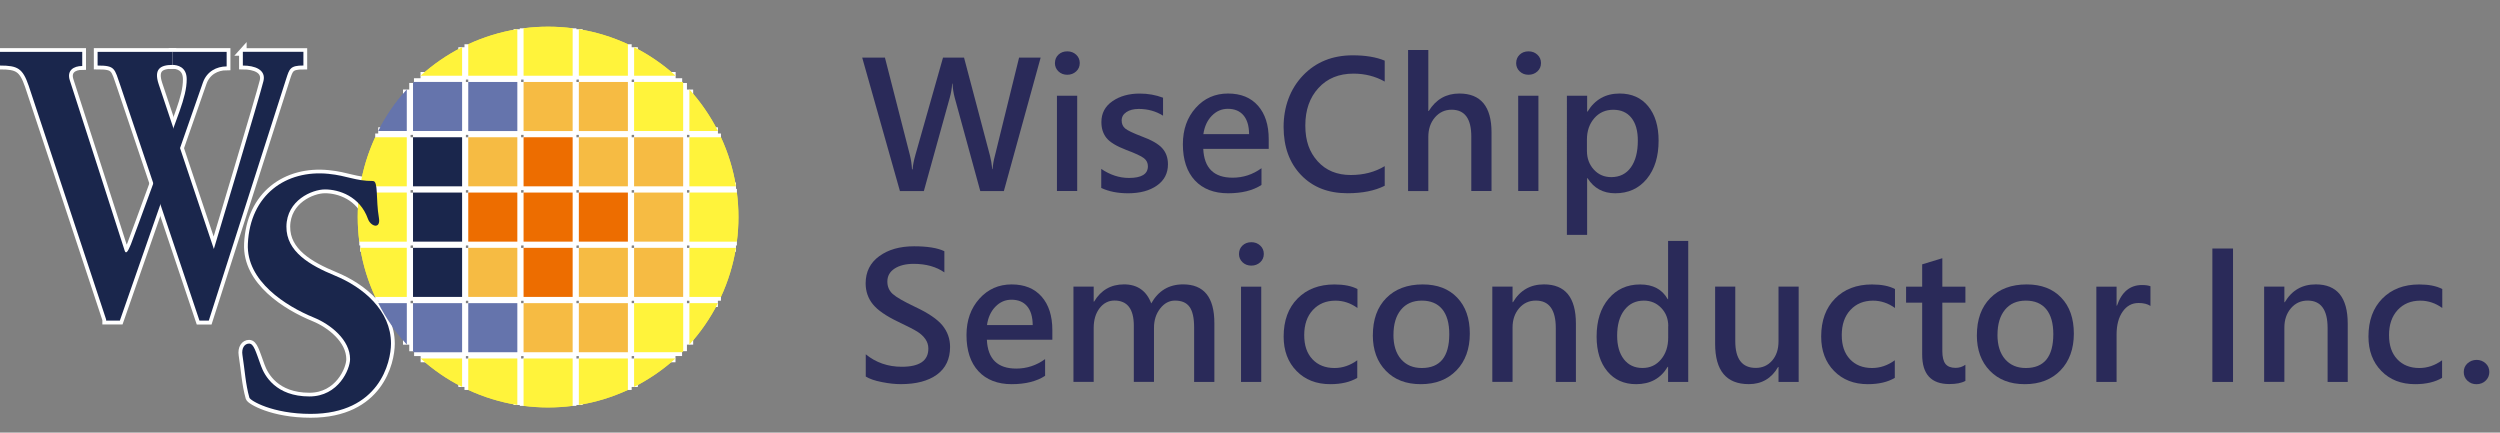 <?xml version="1.0" encoding="UTF-8"?><svg id="_層_1" xmlns="http://www.w3.org/2000/svg" viewBox="0 0 662.14 114.57"><rect x="0" y="0" width="662.14" height="114.57" fill="#808080" stroke="none"/><g><path d="M275.62,15.26l-9.74,35.34h-6.25l-6.77-24.73c-.32-1.17-.51-2.41-.57-3.72h-.09c-.12,1.38-.33,2.62-.64,3.7l-6.87,24.75h-6.34l-9.99-35.34h6.02l6.62,25.85c.29,1.14,.47,2.39,.55,3.74h.16c.06-1,.3-2.27,.73-3.79l7.32-25.8h5.57l6.89,26.05c.24,.94,.44,2.11,.59,3.49h.09c.06-1.13,.27-2.33,.62-3.61l6.39-25.94h5.73Z" style="fill:#2a2a59;"/><path d="M279.41,16.7c0-.9,.31-1.64,.92-2.22s1.4-.88,2.34-.88,1.71,.29,2.35,.88,.96,1.33,.96,2.22-.32,1.64-.96,2.22-1.42,.88-2.35,.88-1.7-.3-2.33-.89c-.62-.59-.94-1.33-.94-2.21Zm.53,33.9V25.36h5.36v25.23h-5.36Z" style="fill:#2a2a59;"/><path d="M291.66,44.73c2.36,1.6,4.81,2.4,7.35,2.4,3.35,0,5.02-1.03,5.02-3.1,0-.87-.35-1.58-1.05-2.13s-2.27-1.29-4.72-2.2c-2.57-.99-4.3-2.04-5.2-3.16-.9-1.12-1.35-2.52-1.35-4.21,0-2.33,.97-4.17,2.92-5.52,1.95-1.35,4.36-2.03,7.23-2.03,2.2,0,4.27,.37,6.18,1.1v4.75c-1.92-1.19-4.06-1.78-6.43-1.78-1.35,0-2.45,.28-3.28,.84-.84,.56-1.25,1.3-1.25,2.21s.31,1.6,.92,2.12c.62,.52,2.03,1.2,4.25,2.05,2.74,1,4.6,2.07,5.6,3.21,1,1.13,1.49,2.54,1.49,4.23,0,2.39-.97,4.26-2.92,5.63-1.95,1.37-4.5,2.05-7.66,2.05-2.71,0-5.07-.47-7.09-1.41v-5.04Z" style="fill:#2a2a59;"/><path d="M336.03,39.42h-17.34c.23,5.09,2.82,7.64,7.78,7.64,2.8,0,5.35-.84,7.64-2.51v4.43c-2.25,1.47-5.21,2.21-8.87,2.21s-6.67-1.14-8.78-3.42c-2.11-2.28-3.17-5.47-3.17-9.58,0-3.89,1.14-7.1,3.41-9.63s5.12-3.79,8.54-3.79,6.06,1.08,7.95,3.23c1.89,2.15,2.84,5.11,2.84,8.88v2.53Zm-5.2-3.9c-.02-2.16-.51-3.82-1.48-4.97s-2.36-1.73-4.15-1.73c-1.63,0-3.04,.61-4.24,1.84-1.2,1.22-1.95,2.85-2.24,4.87h12.11Z" style="fill:#2a2a59;"/><path d="M366.75,49.2c-2.62,1.32-5.91,1.98-9.88,1.98-5.11,0-9.2-1.61-12.28-4.83s-4.62-7.46-4.62-12.74,1.71-10.04,5.12-13.61c3.41-3.57,7.81-5.35,13.2-5.35,3.39,0,6.21,.47,8.46,1.41v5.54c-2.49-1.4-5.25-2.1-8.28-2.1-3.85,0-6.94,1.26-9.26,3.8-2.33,2.53-3.49,5.84-3.49,9.93s1.09,7.07,3.27,9.49c2.18,2.42,5.11,3.63,8.77,3.63,3.41,0,6.4-.78,8.99-2.35v5.18Z" style="fill:#2a2a59;"/><path d="M395.04,50.59h-5.36v-14.46c0-4.71-1.74-7.07-5.22-7.07-1.76,0-3.23,.68-4.4,2.03-1.17,1.35-1.76,3.08-1.76,5.18v14.33h-5.36V13.25h5.36V29.4h.11c1.92-3.09,4.61-4.63,8.1-4.63,5.69,0,8.53,3.44,8.53,10.31v15.51Z" style="fill:#2a2a59;"/><path d="M401.57,16.7c0-.9,.31-1.64,.92-2.22s1.4-.88,2.34-.88,1.71,.29,2.35,.88,.96,1.33,.96,2.22-.32,1.64-.96,2.22-1.42,.88-2.35,.88-1.7-.3-2.33-.89c-.62-.59-.94-1.33-.94-2.21Zm.53,33.9V25.36h5.36v25.23h-5.36Z" style="fill:#2a2a59;"/><path d="M420.36,47.2v15.01h-5.36V25.36h5.36v4.2h.11c1.95-3.19,4.78-4.79,8.49-4.79,3.21,0,5.73,1.12,7.57,3.37s2.76,5.28,2.76,9.11c0,4.21-1.04,7.59-3.13,10.13s-4.87,3.81-8.37,3.81c-3.19,0-5.63-1.33-7.32-3.99h-.11Zm-.05-7.23c0,1.96,.61,3.61,1.82,4.94,1.22,1.33,2.75,2,4.61,2,2.24,0,3.97-.86,5.2-2.57,1.23-1.71,1.85-4.08,1.85-7.11,0-2.6-.57-4.61-1.71-6.03-1.14-1.42-2.74-2.13-4.79-2.13s-3.73,.74-5.03,2.24c-1.3,1.49-1.95,3.38-1.95,5.66v3.01Z" style="fill:#2a2a59;"/><path d="M229.29,93.83c2.71,2.21,5.89,3.31,9.56,3.31,4.68,0,7.03-1.6,7.03-4.81,0-.93-.26-1.76-.78-2.51-.52-.74-1.21-1.4-2.09-1.95-.88-.56-2.6-1.45-5.19-2.68-3.18-1.52-5.4-3.06-6.66-4.63-1.26-1.57-1.89-3.41-1.89-5.52,0-3.04,1.2-5.44,3.6-7.19,2.4-1.75,5.47-2.62,9.22-2.62,3.54,0,6.22,.43,8.03,1.3v5.61c-2.17-1.51-4.89-2.26-8.14-2.26-2.08,0-3.76,.42-5.04,1.25-1.28,.84-1.92,1.98-1.92,3.45,0,1.32,.47,2.41,1.4,3.26,.93,.85,2.91,1.99,5.92,3.42,3.51,1.64,5.94,3.29,7.28,4.94,1.34,1.65,2.01,3.55,2.01,5.69,0,3.19-1.16,5.63-3.47,7.32-2.31,1.69-5.51,2.53-9.6,2.53-1.51,0-3.18-.18-5.02-.55-1.84-.36-3.26-.85-4.24-1.46v-5.91Z" style="fill:#2a2a59;"/><path d="M278.72,89.98h-17.34c.23,5.09,2.82,7.64,7.78,7.64,2.8,0,5.35-.84,7.64-2.51v4.43c-2.25,1.47-5.21,2.21-8.87,2.21s-6.67-1.14-8.78-3.42c-2.11-2.28-3.17-5.47-3.17-9.58,0-3.89,1.14-7.1,3.41-9.63s5.12-3.79,8.54-3.79,6.06,1.08,7.95,3.23c1.89,2.15,2.84,5.11,2.84,8.88v2.53Zm-5.2-3.9c-.02-2.16-.51-3.82-1.48-4.97s-2.36-1.73-4.15-1.73c-1.63,0-3.04,.61-4.24,1.84-1.2,1.22-1.95,2.85-2.24,4.87h12.11Z" style="fill:#2a2a59;"/><path d="M321.63,101.15h-5.36v-14.46c0-2.49-.4-4.29-1.21-5.41s-2.09-1.67-3.86-1.67c-1.52,0-2.83,.7-3.92,2.1-1.1,1.4-1.64,3.11-1.64,5.13v14.3h-5.34v-14.83c0-4.47-1.71-6.71-5.13-6.71-1.58,0-2.89,.68-3.94,2.03-1.04,1.35-1.56,3.1-1.56,5.25v14.26h-5.36v-25.23h5.36v3.97h.11c1.81-3.04,4.46-4.56,7.94-4.56s5.94,1.68,7.19,5.04c1.89-3.36,4.7-5.04,8.44-5.04,5.52,0,8.28,3.42,8.28,10.24v15.58Z" style="fill:#2a2a59;"/><path d="M328.16,67.25c0-.9,.31-1.64,.92-2.22s1.4-.88,2.34-.88,1.71,.29,2.35,.88,.96,1.33,.96,2.22-.32,1.64-.96,2.22-1.42,.88-2.35,.88-1.7-.3-2.33-.89c-.62-.59-.94-1.33-.94-2.21Zm.53,33.9v-25.23h5.36v25.23h-5.36Z" style="fill:#2a2a59;"/><path d="M359.48,100.08c-1.86,1.11-4.24,1.67-7.14,1.67-3.68,0-6.66-1.16-8.94-3.49-2.28-2.33-3.42-5.37-3.42-9.12,0-4.21,1.22-7.57,3.67-10.06,2.45-2.49,5.71-3.74,9.79-3.74,2.51,0,4.54,.4,6.09,1.21v5.02c-1.8-1.29-3.73-1.94-5.82-1.94-2.46,0-4.46,.82-5.99,2.47-1.53,1.65-2.29,3.87-2.29,6.65s.73,4.85,2.18,6.4c1.45,1.54,3.4,2.32,5.85,2.32,2.13,0,4.14-.68,6.02-2.05v4.68Z" style="fill:#2a2a59;"/><path d="M363.61,88.77c0-4.15,1.18-7.43,3.55-9.83s5.58-3.61,9.66-3.61c3.85,0,6.89,1.16,9.12,3.49,2.24,2.33,3.35,5.51,3.35,9.54s-1.18,7.31-3.54,9.74c-2.36,2.43-5.51,3.65-9.44,3.65s-6.95-1.18-9.25-3.54c-2.3-2.36-3.46-5.5-3.46-9.44Zm5.45-.11c0,2.77,.67,4.93,2.02,6.48,1.35,1.55,3.17,2.33,5.49,2.33,4.85,0,7.28-2.99,7.28-8.97,0-2.89-.62-5.09-1.87-6.61-1.25-1.51-3.05-2.27-5.41-2.27s-4.2,.81-5.52,2.42-1.98,3.82-1.98,6.62Z" style="fill:#2a2a59;"/><path d="M417.4,101.15h-5.34v-14.26c0-4.85-1.77-7.28-5.29-7.28-1.78,0-3.25,.67-4.41,2.02-1.16,1.35-1.75,3.05-1.75,5.12v14.39h-5.36v-25.23h5.36v4.13h.11c1.87-3.15,4.61-4.72,8.21-4.72,5.64,0,8.46,3.47,8.46,10.4v15.42Z" style="fill:#2a2a59;"/><path d="M447.14,101.15h-5.34v-3.99h-.11c-1.82,3.06-4.61,4.59-8.35,4.59-3.19,0-5.74-1.14-7.63-3.41-1.89-2.27-2.84-5.34-2.84-9.2,0-4.18,1.06-7.53,3.19-10.04s4.9-3.76,8.33-3.76,5.85,1.29,7.3,3.88h.11v-15.4h5.34v37.34Zm-5.29-14.78c0-1.92-.62-3.52-1.86-4.81-1.24-1.29-2.77-1.94-4.6-1.94-2.16,0-3.88,.83-5.16,2.49s-1.92,3.92-1.92,6.8c0,2.65,.6,4.73,1.8,6.26,1.2,1.53,2.84,2.29,4.9,2.29s3.65-.76,4.92-2.27c1.27-1.51,1.9-3.43,1.9-5.74v-3.08Z" style="fill:#2a2a59;"/><path d="M476.39,101.15h-5.34v-3.95h-.11c-1.75,3.03-4.33,4.54-7.76,4.54-5.95,0-8.92-3.57-8.92-10.7v-15.13h5.34v14.46c0,4.71,1.81,7.07,5.43,7.07,1.76,0,3.21-.65,4.33-1.94,1.13-1.29,1.69-2.99,1.69-5.09v-14.51h5.34v25.23Z" style="fill:#2a2a59;"/><path d="M501.85,100.08c-1.86,1.11-4.24,1.67-7.14,1.67-3.68,0-6.66-1.16-8.94-3.49-2.28-2.33-3.42-5.37-3.42-9.12,0-4.21,1.22-7.57,3.67-10.06,2.45-2.49,5.71-3.74,9.79-3.74,2.51,0,4.54,.4,6.09,1.21v5.02c-1.8-1.29-3.73-1.94-5.82-1.94-2.46,0-4.46,.82-5.99,2.47-1.53,1.65-2.29,3.87-2.29,6.65s.73,4.85,2.18,6.4c1.45,1.54,3.4,2.32,5.85,2.32,2.13,0,4.14-.68,6.02-2.05v4.68Z" style="fill:#2a2a59;"/><path d="M520.55,100.88c-.99,.56-2.41,.84-4.26,.84-4.79,0-7.19-2.6-7.19-7.8v-13.76h-4.26v-4.24h4.26v-5.91l5.34-1.62v7.53h6.11v4.24h-6.11v12.82c0,1.57,.28,2.7,.83,3.4,.56,.7,1.45,1.05,2.68,1.05,.96,0,1.82-.27,2.6-.82v4.26Z" style="fill:#2a2a59;"/><path d="M523.59,88.77c0-4.15,1.18-7.43,3.55-9.83s5.58-3.61,9.66-3.61c3.85,0,6.89,1.16,9.12,3.49,2.24,2.33,3.35,5.51,3.35,9.54s-1.18,7.31-3.54,9.74c-2.36,2.43-5.51,3.65-9.44,3.65s-6.95-1.18-9.25-3.54c-2.3-2.36-3.46-5.5-3.46-9.44Zm5.45-.11c0,2.77,.67,4.93,2.02,6.48,1.35,1.55,3.17,2.33,5.49,2.33,4.85,0,7.28-2.99,7.28-8.97,0-2.89-.62-5.09-1.87-6.61-1.25-1.51-3.05-2.27-5.41-2.27s-4.2,.81-5.52,2.42-1.98,3.82-1.98,6.62Z" style="fill:#2a2a59;"/><path d="M569.56,81.03c-.79-.52-1.84-.78-3.15-.78-1.74,0-3.14,.76-4.21,2.28s-1.61,3.54-1.61,6.05v12.57h-5.36v-25.23h5.36v5.02h.11c1.25-3.63,3.45-5.45,6.62-5.45,.94,0,1.69,.11,2.24,.32v5.22Z" style="fill:#2a2a59;"/><path d="M591.43,70.29v30.87h-5.47v-35.34h5.47v4.47Z" style="fill:#2a2a59;"/><path d="M621.82,101.15h-5.34v-14.26c0-4.85-1.77-7.28-5.29-7.28-1.78,0-3.25,.67-4.41,2.02-1.16,1.35-1.75,3.05-1.75,5.12v14.39h-5.36v-25.23h5.36v4.13h.11c1.87-3.15,4.61-4.72,8.21-4.72,5.64,0,8.46,3.47,8.46,10.4v15.42Z" style="fill:#2a2a59;"/><path d="M646.8,100.08c-1.86,1.11-4.24,1.67-7.14,1.67-3.68,0-6.66-1.16-8.94-3.49-2.28-2.33-3.42-5.37-3.42-9.12,0-4.21,1.22-7.57,3.67-10.06,2.45-2.49,5.71-3.74,9.79-3.74,2.51,0,4.54,.4,6.09,1.21v5.02c-1.8-1.29-3.73-1.94-5.82-1.94-2.46,0-4.46,.82-5.99,2.47-1.53,1.65-2.29,3.87-2.29,6.65s.73,4.85,2.18,6.4c1.45,1.54,3.4,2.32,5.85,2.32,2.13,0,4.14-.68,6.02-2.05v4.68Z" style="fill:#2a2a59;"/><path d="M652.54,98.53c0-.93,.33-1.7,1-2.3s1.47-.91,2.4-.91,1.7,.3,2.37,.9c.67,.6,1,1.37,1,2.32,0,.88-.32,1.64-.96,2.27-.64,.63-1.46,.95-2.46,.95-.93,0-1.72-.31-2.37-.92-.65-.61-.98-1.38-.98-2.29Z" style="fill:#2a2a59;"/></g><g><g><path d="M122.39,12.51v7.57h-11.01c3.3-2.98,7-5.53,11.01-7.57Z" style="fill:#ede946; fill-rule:evenodd;"/><polyline points="122.39 12.51 122.39 20.07 111.38 20.07" style="fill:none; fill-rule:evenodd; stroke:#fff; stroke-miterlimit:22.93; stroke-width:2px;"/><path d="M137.02,7.74v12.34h-13V11.72c4.07-1.88,8.43-3.24,13-3.98Z" style="fill:#ede946; fill-rule:evenodd;"/><polyline points="137.02 7.74 137.02 20.07 124.02 20.07 124.02 11.72" style="fill:none; fill-rule:evenodd; stroke:#fff; stroke-miterlimit:22.93; stroke-width:2px;"/><path d="M151.67,7.5v12.58h-13V7.5c2.13-.27,4.3-.42,6.5-.42s4.38,.14,6.5,.42Z" style="fill:#ede946; fill-rule:evenodd;"/><polyline points="151.67 7.5 151.67 20.07 138.67 20.07 138.67 7.5" style="fill:none; fill-rule:evenodd; stroke:#fff; stroke-miterlimit:22.93; stroke-width:2px;"/><path d="M166.3,11.72v8.36h-12.99V7.74c4.57,.74,8.93,2.1,12.99,3.98Z" style="fill:#ede946; fill-rule:evenodd;"/><polyline points="166.3 11.72 166.3 20.07 153.31 20.07 153.31 7.74" style="fill:none; fill-rule:evenodd; stroke:#fff; stroke-miterlimit:22.93; stroke-width:2px;"/><path d="M178.95,20.07h-11v-7.56c4,2.03,7.7,4.58,11,7.56Z" style="fill:#ede946; fill-rule:evenodd;"/><polyline points="178.95 20.07 167.94 20.07 167.94 12.51" style="fill:none; fill-rule:evenodd; stroke:#fff; stroke-miterlimit:22.93; stroke-width:2px;"/><polygon points="109.64 21.72 122.39 21.72 122.39 34.72 109.39 34.72 109.39 21.97 109.64 21.72" style="fill:#6574ac; fill-rule:evenodd;"/><polyline points="109.64 21.72 122.39 21.72 122.39 34.72 109.39 34.72 109.39 21.97" style="fill:none; fill-rule:evenodd; stroke:#fff; stroke-miterlimit:22.93; stroke-width:2px;"/><path d="M107.74,23.71v11.01h-7.57c2.03-4.01,4.59-7.71,7.57-11.01Z" style="fill:#6574ac; fill-rule:evenodd;"/><polyline points="107.74 23.71 107.74 34.72 100.17 34.72" style="fill:none; fill-rule:evenodd; stroke:#fff; stroke-miterlimit:22.93; stroke-width:2px;"/><rect x="124.02" y="21.72" width="13" height="13" style="fill:#6574ac;"/><polyline points="124.02 21.72 137.02 21.72 137.02 34.72 124.02 34.72 124.02 21.72" style="fill:none; fill-rule:evenodd; stroke:#fff; stroke-miterlimit:22.93; stroke-width:2px;"/><rect x="138.67" y="21.72" width="13" height="13" style="fill:#e8c100;"/><polyline points="138.67 21.72 151.67 21.72 151.67 34.72 138.67 34.72 138.67 21.72" style="fill:none; fill-rule:evenodd; stroke:#fff; stroke-miterlimit:22.93; stroke-width:2px;"/><rect x="153.31" y="21.72" width="12.99" height="13" style="fill:#e8c100;"/><polyline points="153.31 21.72 166.3 21.72 166.3 34.72 153.31 34.72 153.31 21.72" style="fill:none; fill-rule:evenodd; stroke:#fff; stroke-miterlimit:22.93; stroke-width:2px;"/><path d="M167.94,21.72h12.74c.09,.09,.17,.17,.26,.26v12.74h-13v-13Z" style="fill:#ede946; fill-rule:evenodd;"/><path d="M167.94,21.72h12.74m.26,.26v12.74h-13v-13" style="fill:none; fill-rule:evenodd; stroke:#fff; stroke-miterlimit:22.93; stroke-width:2px;"/><path d="M190.15,34.72h-7.56v-11c2.98,3.3,5.53,7,7.56,11Z" style="fill:#ede946; fill-rule:evenodd;"/><polyline points="190.15 34.72 182.59 34.72 182.59 23.72" style="fill:none; fill-rule:evenodd; stroke:#fff; stroke-miterlimit:22.93; stroke-width:2px;"/><rect x="109.39" y="36.36" width="13" height="13" style="fill:#1a264c;"/><polyline points="109.39 36.36 122.39 36.36 122.39 49.36 109.39 49.36 109.39 36.36" style="fill:none; fill-rule:evenodd; stroke:#fff; stroke-miterlimit:22.93; stroke-width:2px;"/><path d="M99.38,36.36h8.37v13h-12.35c.74-4.57,2.1-8.93,3.98-13Z" style="fill:#eee93e; fill-rule:evenodd;"/><polyline points="99.38 36.36 107.74 36.36 107.74 49.36 95.4 49.36" style="fill:none; fill-rule:evenodd; stroke:#fff; stroke-miterlimit:22.93; stroke-width:2px;"/><rect x="124.02" y="36.36" width="13" height="13" style="fill:#e8c100;"/><polyline points="124.02 36.36 137.02 36.36 137.02 49.36 124.02 49.36 124.02 36.36" style="fill:none; fill-rule:evenodd; stroke:#fff; stroke-miterlimit:22.93; stroke-width:2px;"/><rect x="138.67" y="36.36" width="13" height="13" style="fill:#df8501;"/><polyline points="138.67 36.36 151.67 36.36 151.67 49.36 138.67 49.36 138.67 36.36" style="fill:none; fill-rule:evenodd; stroke:#fff; stroke-miterlimit:22.93; stroke-width:2px;"/><rect x="153.31" y="36.36" width="12.99" height="13" style="fill:#e8c100;"/><polyline points="153.31 36.36 166.3 36.36 166.3 49.36 153.31 49.36 153.31 36.36" style="fill:none; fill-rule:evenodd; stroke:#fff; stroke-miterlimit:22.93; stroke-width:2px;"/><rect x="167.94" y="36.36" width="13" height="13" style="fill:#e8c100;"/><polyline points="167.94 36.36 180.95 36.36 180.95 49.36 167.94 49.36 167.94 36.36" style="fill:none; fill-rule:evenodd; stroke:#fff; stroke-miterlimit:22.93; stroke-width:2px;"/><path d="M182.59,36.36h8.36c1.88,4.07,3.23,8.43,3.98,13h-12.33v-13Z" style="fill:#ede946; fill-rule:evenodd;"/><path d="M182.59,36.36h8.36m3.98,13h-12.33v-13" style="fill:none; fill-rule:evenodd; stroke:#fff; stroke-miterlimit:22.93; stroke-width:2px;"/><rect x="109.39" y="51.02" width="13" height="13" style="fill:#1a264c;"/><polyline points="109.39 51.02 122.39 51.02 122.39 64.01 109.39 64.01 109.39 51.02" style="fill:none; fill-rule:evenodd; stroke:#fff; stroke-miterlimit:22.93; stroke-width:2px;"/><path d="M95.16,51.02h12.59v13h-12.58c-.28-2.13-.42-4.31-.42-6.52s.14-4.36,.41-6.48Z" style="fill:#eee93e; fill-rule:evenodd;"/><polyline points="95.16 51.02 107.74 51.02 107.74 64.01 95.16 64.01" style="fill:none; fill-rule:evenodd; stroke:#fff; stroke-miterlimit:22.93; stroke-width:2px;"/><rect x="124.02" y="51.02" width="13" height="13" style="fill:#df8501;"/><polyline points="124.02 51.02 137.02 51.02 137.02 64.01 124.02 64.01 124.02 51.02" style="fill:none; fill-rule:evenodd; stroke:#fff; stroke-miterlimit:22.93; stroke-width:2px;"/><rect x="138.67" y="51.02" width="13" height="13" style="fill:#df8501;"/><polyline points="138.67 51.02 151.67 51.02 151.67 64.01 138.67 64.01 138.67 51.02" style="fill:none; fill-rule:evenodd; stroke:#fff; stroke-miterlimit:22.93; stroke-width:2px;"/><rect x="153.31" y="51.02" width="12.99" height="13" style="fill:#df8501;"/><polyline points="153.31 51.02 166.3 51.02 166.3 64.01 153.31 64.01 153.31 51.02" style="fill:none; fill-rule:evenodd; stroke:#fff; stroke-miterlimit:22.93; stroke-width:2px;"/><rect x="167.94" y="51.02" width="13" height="13" style="fill:#e8c100;"/><polyline points="167.94 51.02 180.95 51.02 180.95 64.01 167.94 64.01 167.94 51.02" style="fill:none; fill-rule:evenodd; stroke:#fff; stroke-miterlimit:22.93; stroke-width:2px;"/><path d="M182.59,51.02h12.58c.27,2.12,.41,4.28,.41,6.48s-.14,4.38-.42,6.52h-12.57v-13Z" style="fill:#ede946; fill-rule:evenodd;"/><path d="M182.59,51.02h12.58m0,13h-12.57v-13" style="fill:none; fill-rule:evenodd; stroke:#fff; stroke-miterlimit:22.93; stroke-width:2px;"/><rect x="109.39" y="65.66" width="13" height="12.99" style="fill:#1a264c;"/><polyline points="109.39 65.66 122.39 65.66 122.39 78.66 109.39 78.66 109.39 65.66" style="fill:none; fill-rule:evenodd; stroke:#fff; stroke-miterlimit:22.93; stroke-width:2px;"/><path d="M95.4,65.66h12.34v12.99h-8.36c-1.88-4.07-3.24-8.43-3.98-12.99Z" style="fill:#eee93e; fill-rule:evenodd;"/><polyline points="95.4 65.66 107.74 65.66 107.74 78.66 99.39 78.66" style="fill:none; fill-rule:evenodd; stroke:#fff; stroke-miterlimit:22.93; stroke-width:2px;"/><rect x="124.02" y="65.66" width="13" height="12.99" style="fill:#e8c100;"/><polyline points="124.02 65.66 137.02 65.66 137.02 78.66 124.02 78.66 124.02 65.66" style="fill:none; fill-rule:evenodd; stroke:#fff; stroke-miterlimit:22.93; stroke-width:2px;"/><rect x="138.67" y="65.66" width="13" height="12.99" style="fill:#df8501;"/><polyline points="138.67 65.66 151.67 65.66 151.67 78.66 138.67 78.66 138.67 65.66" style="fill:none; fill-rule:evenodd; stroke:#fff; stroke-miterlimit:22.93; stroke-width:2px;"/><rect x="153.31" y="65.66" width="12.99" height="12.99" style="fill:#e8c100;"/><polyline points="153.31 65.66 166.3 65.66 166.3 78.66 153.31 78.66 153.31 65.66" style="fill:none; fill-rule:evenodd; stroke:#fff; stroke-miterlimit:22.93; stroke-width:2px;"/><rect x="167.94" y="65.66" width="13" height="12.99" style="fill:#e8c100;"/><polyline points="167.94 65.66 180.95 65.66 180.95 78.66 167.94 78.66 167.94 65.66" style="fill:none; fill-rule:evenodd; stroke:#fff; stroke-miterlimit:22.93; stroke-width:2px;"/><path d="M182.59,65.66h12.33c-.74,4.57-2.1,8.93-3.98,12.99h-8.34v-12.99Z" style="fill:#ede946; fill-rule:evenodd;"/><path d="M182.59,65.66h12.33m-3.98,12.99h-8.34v-12.99" style="fill:none; fill-rule:evenodd; stroke:#fff; stroke-miterlimit:22.93; stroke-width:2px;"/><path d="M109.39,80.3h13v13.01h-12.71c-.1-.09-.19-.19-.28-.28v-12.72Z" style="fill:#6574ac; fill-rule:evenodd;"/><path d="M109.39,80.3h13v13.01h-12.71m-.28-.28v-12.72" style="fill:none; fill-rule:evenodd; stroke:#fff; stroke-miterlimit:22.93; stroke-width:2px;"/><path d="M100.19,80.3h7.56v10.99c-2.98-3.3-5.53-6.99-7.56-10.99Z" style="fill:#6574ac; fill-rule:evenodd;"/><polyline points="100.19 80.3 107.74 80.3 107.74 91.29" style="fill:none; fill-rule:evenodd; stroke:#fff; stroke-miterlimit:22.93; stroke-width:2px;"/><rect x="124.02" y="80.3" width="13" height="13.01" style="fill:#6574ac;"/><polyline points="124.02 80.3 137.02 80.3 137.02 93.31 124.02 93.31 124.02 80.3" style="fill:none; fill-rule:evenodd; stroke:#fff; stroke-miterlimit:22.93; stroke-width:2px;"/><rect x="138.67" y="80.3" width="13" height="13.01" style="fill:#e8c100;"/><polyline points="138.67 80.3 151.67 80.3 151.67 93.31 138.67 93.31 138.67 80.3" style="fill:none; fill-rule:evenodd; stroke:#fff; stroke-miterlimit:22.93; stroke-width:2px;"/><rect x="153.31" y="80.3" width="12.99" height="13.01" style="fill:#e8c100;"/><polyline points="153.31 80.3 166.3 80.3 166.3 93.31 153.31 93.31 153.31 80.3" style="fill:none; fill-rule:evenodd; stroke:#fff; stroke-miterlimit:22.93; stroke-width:2px;"/><path d="M167.94,80.3h13v12.71c-.1,.1-.2,.2-.29,.29h-12.71v-13.01Z" style="fill:#ede946; fill-rule:evenodd;"/><path d="M167.94,80.3h13v12.71m-.29,.29h-12.71v-13.01" style="fill:none; fill-rule:evenodd; stroke:#fff; stroke-miterlimit:22.93; stroke-width:2px;"/><path d="M182.59,80.3h7.55c-2.03,4-4.57,7.68-7.55,10.98v-10.98Z" style="fill:#ede946; fill-rule:evenodd;"/><path d="M182.59,80.3h7.55m-7.55,10.98v-10.98" style="fill:none; fill-rule:evenodd; stroke:#fff; stroke-miterlimit:22.93; stroke-width:2px;"/><path d="M111.41,94.95h10.97v7.54c-3.99-2.03-7.68-4.57-10.97-7.54Z" style="fill:#ede946; fill-rule:evenodd;"/><polyline points="111.41 94.95 122.39 94.95 122.39 102.49" style="fill:none; fill-rule:evenodd; stroke:#fff; stroke-miterlimit:22.93; stroke-width:2px;"/><path d="M124.02,94.95h13v12.31c-4.57-.74-8.93-2.1-13-3.98v-8.33Z" style="fill:#ede946; fill-rule:evenodd;"/><path d="M124.02,94.95h13v12.31m-13-3.98v-8.33" style="fill:none; fill-rule:evenodd; stroke:#fff; stroke-miterlimit:22.93; stroke-width:2px;"/><path d="M138.67,94.95h13v12.55c-2.13,.27-4.3,.42-6.5,.42s-4.37-.14-6.5-.42v-12.55Z" style="fill:#ede946; fill-rule:evenodd;"/><path d="M138.67,94.95h13v12.55m-13,0v-12.55" style="fill:none; fill-rule:evenodd; stroke:#fff; stroke-miterlimit:22.93; stroke-width:2px;"/><path d="M153.31,94.95h12.99v8.33c-4.07,1.88-8.43,3.24-12.99,3.98v-12.31Z" style="fill:#ede946; fill-rule:evenodd;"/><path d="M153.31,94.95h12.99v8.33m-12.99,3.98v-12.31" style="fill:none; fill-rule:evenodd; stroke:#fff; stroke-miterlimit:22.93; stroke-width:2px;"/><path d="M167.94,94.95h10.97c-3.29,2.97-6.98,5.51-10.97,7.54v-7.54Z" style="fill:#ede946; fill-rule:evenodd;"/><path d="M167.94,94.95h10.97m-10.97,7.54v-7.54" style="fill:none; fill-rule:evenodd; stroke:#fff; stroke-miterlimit:22.93; stroke-width:2px;"/></g><path d="M64.32,13.75v3.63c3.17,0,6.18,1.1,5.46,4.1-.89,3.74-13.14,44.48-13.14,44.48,0,0-13.77-41.05-14.64-43.73-1.26-3.86,.4-5.02,3.68-5.02v-3.46H25.85v3.63c4.69,0,4.45,.75,6.04,5.33,1.27,3.68,20.94,62.24,20.94,62.24h2.47s19.91-62.2,20.49-64.02c.87-2.69,1.06-3.54,4.57-3.54v-3.63h-16.05Z" style="fill:#1a264c; fill-rule:evenodd; stroke:#fff; stroke-miterlimit:22.93; stroke-width:2px;"/><path d="M45.68,13.75v3.46c1.24,0,3.77,.48,3.77,3.8,0,2.52-.71,5.1-1.89,8.47-.91,2.62-12.11,33.32-12.9,35.29-.8,1.97-1.32,2.62-1.64,1.64,0,0-13.61-42.39-14.51-45.05-.89-2.65,.95-3.86,3.27-3.86v-3.75H0v3.63c4.69,0,6.01,.75,7.59,5.33,1.22,3.54,19.06,57.51,20.52,61.93v.3h3.63S53.26,23.24,53.75,21.86c1.03-2.9,3.59-4.25,6.28-4.25v-3.86h-14.34Z" style="fill:#1a264c; fill-rule:evenodd; stroke:#fff; stroke-miterlimit:22.93; stroke-width:2px;"/><path d="M98.8,47.97c1.43,0,.71,4.83,1.56,9.77,.52,3.07-2.17,2.31-2.91,.25-2.13-5.99-7.66-7.81-11.38-7.81-3.4,0-10.13,2.85-10.21,9.82-.08,6.66,6.25,10.28,12.82,13,7.52,3.09,14.88,9.23,14.88,18.02,0,4.91-3.08,18.62-21.29,18.62-10.12,0-16.01-3.53-16.22-4.3-1.03-3.65-1.2-7.24-1.84-11.31-.28-1.79,.57-3.01,1.76-3.01,1.26,0,1.74,2.04,3.17,5.93,.91,2.51,3.87,8.07,12.82,8.07,7.68,0,10.76-7.2,10.76-9.89,0-5.06-5.13-9.19-9.58-11-7.36-3.01-17.94-9.63-17.49-19.55,.59-13.02,10.13-19.66,21.37-18.52,5.07,.51,7.04,1.9,11.79,1.9Z" style="fill:#1a264c; fill-rule:evenodd; stroke:#fff; stroke-miterlimit:22.93; stroke-width:2px;"/></g><path d="M122.39,12.49c-4.01,2.03-7.7,4.58-11.01,7.57h11.01v-7.57Z" style="fill:#fff33b; fill-rule:evenodd;"/><path d="M137.02,20.06V7.72c-4.57,.74-8.93,2.1-13,3.98v8.36h13Z" style="fill:#fff33b; fill-rule:evenodd;"/><path d="M151.67,20.06V7.48c-2.13-.27-4.3-.42-6.5-.42s-4.37,.14-6.5,.42v12.58h13Z" style="fill:#fff33b; fill-rule:evenodd;"/><path d="M166.3,20.06V11.7c-4.07-1.88-8.43-3.24-12.99-3.98v12.34h12.99Z" style="fill:#fff33b; fill-rule:evenodd;"/><path d="M178.95,20.06c-3.3-2.98-7-5.53-11-7.56v7.56h11Z" style="fill:#fff33b; fill-rule:evenodd;"/><path d="M122.39,34.7v-13h-12.75c-.08,.08-.17,.17-.25,.25v12.75h13Z" style="fill:#6574ac; fill-rule:evenodd;"/><path d="M107.74,23.69c-2.99,3.3-5.54,7-7.57,11.01h7.57v-11.01Z" style="fill:#6574ac; fill-rule:evenodd;"/><rect x="124.02" y="21.71" width="13" height="13" style="fill:#6574ac;"/><rect x="138.67" y="21.71" width="13" height="13" style="fill:#f6bb43;"/><rect x="153.31" y="21.71" width="12.99" height="13" style="fill:#f6bb43;"/><path d="M167.94,34.7h13v-12.74c-.09-.09-.17-.17-.26-.26h-12.74v13Z" style="fill:#fff33b; fill-rule:evenodd;"/><path d="M190.15,34.7c-2.03-4-4.58-7.7-7.56-11v11h7.56Z" style="fill:#fff33b; fill-rule:evenodd;"/><rect x="109.39" y="36.35" width="13" height="13" style="fill:#1a264c;"/><path d="M107.74,36.35h-8.37c-1.88,4.07-3.24,8.43-3.98,13h12.35v-13Z" style="fill:#fff33b; fill-rule:evenodd;"/><rect x="124.02" y="36.35" width="13" height="13" style="fill:#f6bb43;"/><rect x="138.67" y="36.35" width="13" height="13" style="fill:#ed6d00;"/><rect x="153.31" y="36.35" width="12.99" height="13" style="fill:#f6bb43;"/><rect x="167.94" y="36.35" width="13" height="13" style="fill:#f6bb43;"/><path d="M182.59,49.35h12.33c-.74-4.57-2.09-8.93-3.98-13h-8.36v13Z" style="fill:#fff33b; fill-rule:evenodd;"/><rect x="109.39" y="51" width="13" height="13" style="fill:#1a264c;"/><path d="M107.74,51h-12.59c-.27,2.12-.41,4.28-.41,6.48s.14,4.38,.42,6.52h12.58v-13Z" style="fill:#fff33b; fill-rule:evenodd;"/><rect x="124.02" y="51" width="13" height="13" style="fill:#ed6d00;"/><rect x="138.67" y="51" width="13" height="13" style="fill:#ed6d00;"/><rect x="153.31" y="51" width="12.99" height="13" style="fill:#ed6d00;"/><rect x="167.94" y="51" width="13" height="13" style="fill:#f6bb43;"/><path d="M182.59,51v13h12.57c.28-2.13,.42-4.31,.42-6.52s-.14-4.36-.41-6.48h-12.58Z" style="fill:#fff33b; fill-rule:evenodd;"/><rect x="109.39" y="65.64" width="13" height="13" style="fill:#1a264c;"/><path d="M107.74,65.64h-12.34c.74,4.57,2.1,8.93,3.99,13h8.35v-13Z" style="fill:#fff33b; fill-rule:evenodd;"/><rect x="124.02" y="65.64" width="13" height="13" style="fill:#f6bb43;"/><rect x="138.67" y="65.64" width="13" height="13" style="fill:#ed6d00;"/><rect x="153.31" y="65.64" width="12.99" height="13" style="fill:#f6bb43;"/><rect x="167.94" y="65.64" width="13" height="13" style="fill:#f6bb43;"/><path d="M182.59,78.64h8.34c1.88-4.07,3.24-8.43,3.99-13h-12.33v13Z" style="fill:#fff33b; fill-rule:evenodd;"/><path d="M122.39,80.29h-13v12.72c.1,.1,.19,.19,.29,.29h12.71v-13Z" style="fill:#6574ac; fill-rule:evenodd;"/><path d="M100.19,80.29c2.03,4,4.58,7.69,7.56,10.98v-10.98h-7.56Z" style="fill:#6574ac; fill-rule:evenodd;"/><rect x="124.02" y="80.29" width="13" height="13" style="fill:#6574ac;"/><rect x="138.67" y="80.29" width="13" height="13" style="fill:#f6bb43;"/><rect x="153.31" y="80.29" width="12.99" height="13" style="fill:#f6bb43;"/><path d="M167.94,80.29v13h12.71c.1-.1,.2-.2,.3-.29v-12.71h-13Z" style="fill:#fff33b; fill-rule:evenodd;"/><path d="M182.59,91.26c2.97-3.29,5.52-6.98,7.55-10.97h-7.55v10.97Z" style="fill:#fff33b; fill-rule:evenodd;"/><path d="M111.42,94.94c3.29,2.97,6.98,5.51,10.97,7.53v-7.53h-10.97Z" style="fill:#fff33b; fill-rule:evenodd;"/><path d="M124.02,94.94v8.33c4.07,1.88,8.43,3.24,13,3.98v-12.31h-13Z" style="fill:#fff33b; fill-rule:evenodd;"/><path d="M138.67,94.94v12.55c2.13,.27,4.3,.42,6.5,.42s4.38-.14,6.5-.42v-12.55h-13Z" style="fill:#fff33b; fill-rule:evenodd;"/><path d="M153.31,94.94v12.31c4.57-.74,8.93-2.1,12.99-3.98v-8.33h-12.99Z" style="fill:#fff33b; fill-rule:evenodd;"/><path d="M167.94,102.47c3.99-2.03,7.67-4.57,10.96-7.53h-10.96v7.53Z" style="fill:#fff33b; fill-rule:evenodd;"/><path d="M64.32,13.73v3.63c3.17,0,6.18,1.1,5.46,4.1-.89,3.74-13.14,44.48-13.14,44.48,0,0-13.77-41.05-14.64-43.73-1.26-3.86,.4-5.02,3.68-5.02v-3.46H25.85v3.63c4.69,0,4.45,.75,6.04,5.33,1.27,3.68,20.94,62.23,20.94,62.23h2.47s19.91-62.2,20.49-64.02c.87-2.69,1.06-3.55,4.57-3.55v-3.63h-16.05Z" style="fill:#1a264c; fill-rule:evenodd;"/><path d="M45.68,13.73v3.46c1.24,0,3.77,.48,3.77,3.79,0,2.52-.71,5.1-1.89,8.47-.91,2.61-12.11,33.31-12.9,35.29-.8,1.98-1.32,2.62-1.64,1.64,0,0-13.61-42.38-14.51-45.04-.89-2.65,.95-3.86,3.27-3.86v-3.75H0v3.63c4.69,0,6.01,.75,7.59,5.33,1.22,3.54,19.06,57.51,20.52,61.93v.3h3.63S53.26,23.22,53.75,21.84c1.03-2.9,3.59-4.25,6.28-4.25v-3.86h-14.34Z" style="fill:#1a264c; fill-rule:evenodd;"/><path d="M98.8,47.95c1.43,0,.71,4.83,1.56,9.77,.52,3.07-2.17,2.31-2.91,.25-2.13-5.99-7.66-7.8-11.38-7.8-3.4,0-10.13,2.85-10.21,9.82-.08,6.67,6.25,10.28,12.82,12.99,7.52,3.09,14.88,9.24,14.88,18.02,0,4.91-3.08,18.62-21.29,18.62-10.12,0-16.01-3.53-16.22-4.3-1.03-3.64-1.2-7.24-1.84-11.31-.28-1.8,.57-3.01,1.76-3.01,1.26,0,1.74,2.04,3.17,5.93,.91,2.51,3.87,8.07,12.82,8.07,7.68,0,10.76-7.2,10.76-9.89,0-5.07-5.13-9.18-9.58-11-7.36-3.01-17.94-9.63-17.49-19.54,.59-13.02,10.13-19.66,21.37-18.53,5.07,.52,7.04,1.9,11.79,1.9Z" style="fill:#1a264c; fill-rule:evenodd;"/></svg>